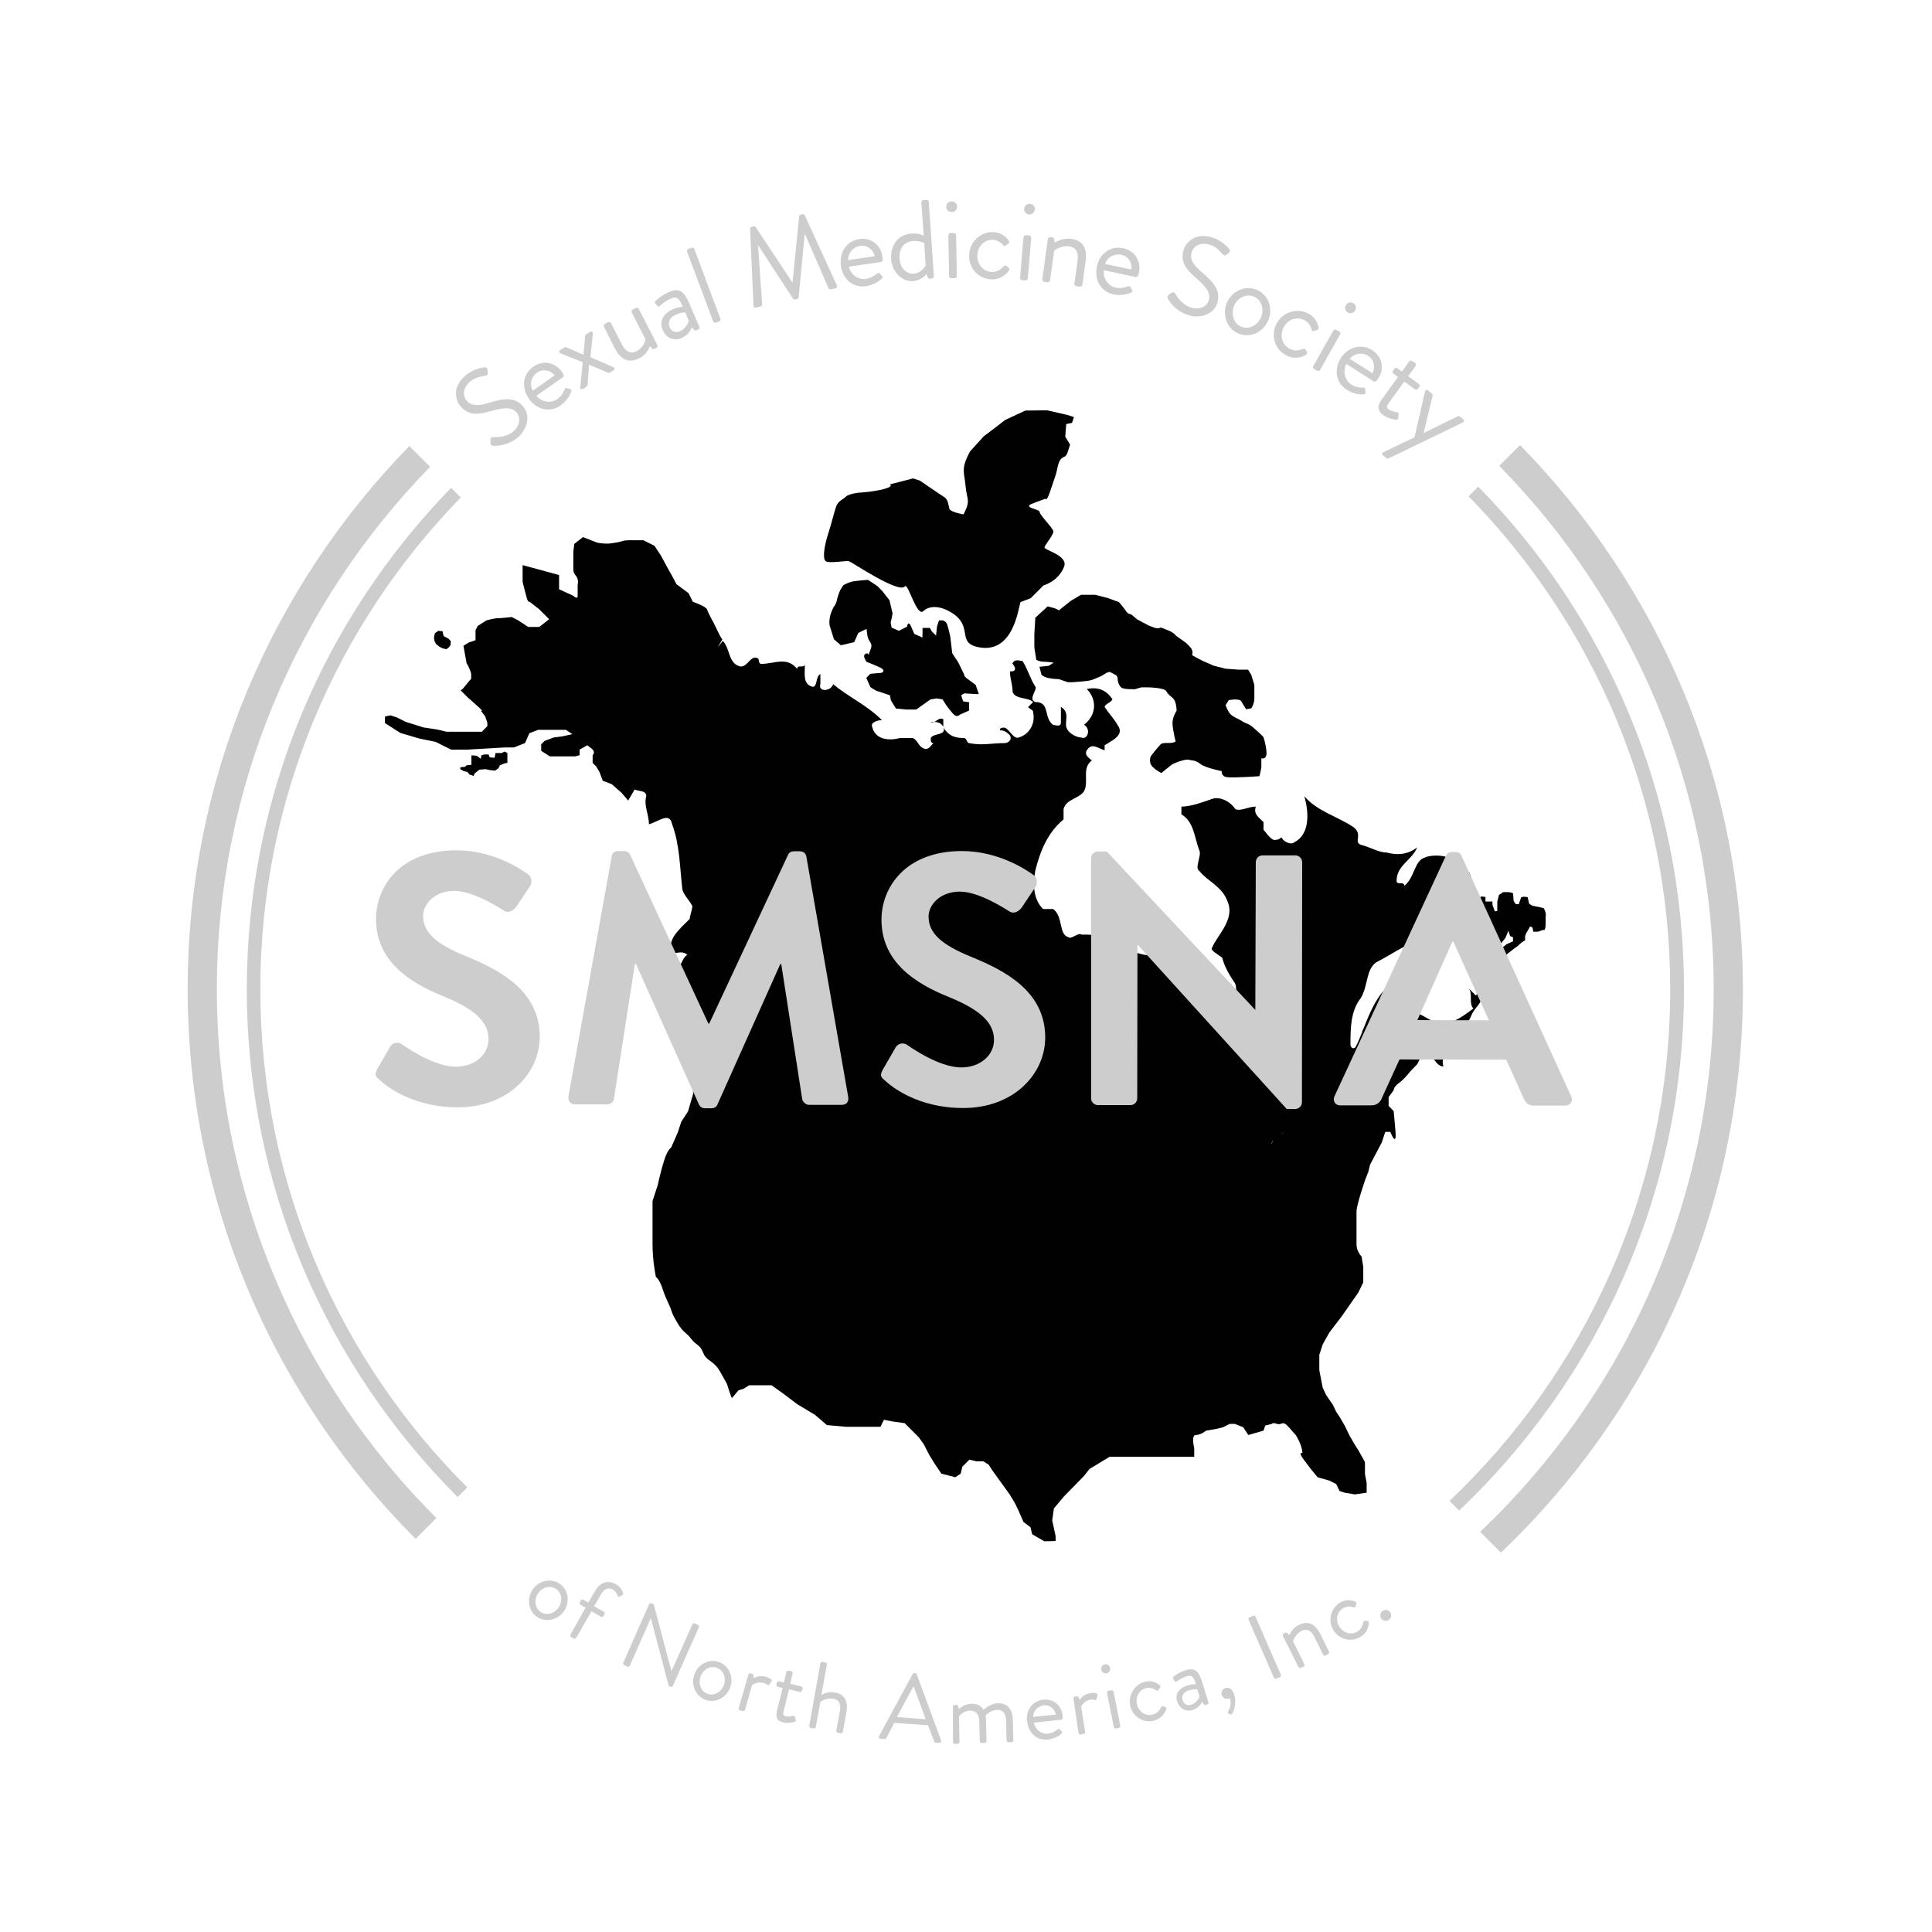 <?xml version="1.0" encoding="UTF-8"?> <svg xmlns="http://www.w3.org/2000/svg" xmlns:xlink="http://www.w3.org/1999/xlink" version="1.1" id="Layer_1" x="0px" y="0px" viewBox="0 0 800 800" overflow="visible" xml:space="preserve"> <g> <g> <g> <path fill="#010101" d="M639.8,377.3l-0.5-1.2l-1.9-0.5l-2.6-0.5c0,0-1.5-0.5-1.7-1.2c-0.2-0.7-0.5-2.4-0.5-2.4l-1.5-0.2 l-1.2,0.2l-1,2.9h-1.2c0,0-1-1-1-1.9c0-1-0.2-2.6-0.2-2.6s-1-0.5-1.9-0.5c-1,0-2.2,0-2.2,0l-1.7,1.2l-0.7,2.7v3.9l-1,0.2l-1-2.7 v-1.4h-2.9v-1.9l-1.7-0.2l-1.5,1l-1,1.7l-0.7-1.7v-2.7c0,0,0.3-0.5,0-1.4c-0.2-1-0.2-1.7-0.2-1.7l-0.5-1.9l-0.5-1.7l-0.7-1.7 l-1,0.5l-1.2,2.7l-0.5,1.7l-1.2,3.4l0.5,2.7v2.9l1.2,3.1v2.9l1.2,1.5l0.5,1.9l0.2,2.9v1.2l-0.6,0.8l-0.4,0.6l-1.2,0.7v0.7 l4.1-1.7v1.9v2.6v1.7l1.7,0.7l1.4-2.2l2.4-1.9l2.2-0.5l1.9-0.2l2.2-1.2l1.7-2.2l1.2-2.9l0.7,2.2l1.2,0.5v1.7l-2.7,1.2l-1.7,1.4 l-1.4,2.2c0,0,0,1.9,0,2.7c0,0.7,0,1.7,0,1.7l0.5,1l1.4-1.9v-1.7l1.9-1.7l2.2-1.7l1.4-1l2.2-1.9l1.2-0.7v-1.7c0,0,0.3-1,0.7-1.7 c0.5-0.7,1.4-2.4,1.4-2.4l1,0.5l0.3,1.7h1h1l1.9-0.7h0.7c0.5-0.7,0.5-1.9,0.5-1.9s0-1,0-1.7c0-0.7,0-1.2,0-1.9 C640.3,378.5,639.8,377.3,639.8,377.3z"></path> </g> <g> <path fill="#010101" d="M386.9,298.9c-0.5,0-1.1,0-1.6,0C385.9,299.2,386.4,299.1,386.9,298.9z"></path> </g> <g> <path fill="#010101" d="M611.2,412.3c-1.1-1.1-2.1-2.1-3.2-3.2c2.1,2.1,0,6.4,2.1,8.5c-4.3,3.2-8.5,6.4-13.8,6.4 c-4.2-1.1-7.4-4.2-11.7-5.3c0-1.1,0-3.2,0-4.3c-3.2,2.1-5.3,2.1-8.5,0c3.2-3.2,7.4-4.2,7.4-9.5c-10.9,0.8-15.2,11.7-19.1,21.5 l-0.3,0.4v0.4c-0.9,2.3-1.8,4.5-2.8,6.4c-1.1,1.1-2.1,0-2.1-1.1c0-6.4,0-13.8,4.2-19.1c3.2-5.3,2.1-11.7,6.4-14.9 c6.4-3.2,11.7-7.4,19.1-9.5c5.3-3.2,7.4-9.5,8.5-15.9c0-2.1,3.2-4.2,5.3-5.3c3.2-4.2,0-9.5-3.2-12.7c-2.1-1.1-7.4-1.1-9.5,0 c-4.3,1.1-4.3,8.5-8.5,11.7c0-2.1-3.2,0-3.2-2.1c0-6.4,6.4-8.5,8.5-13.8c-4.2,3.2-8.5,3.2-12.7,2.1c-3.2,0-6.4-2.1-10.6-3.2 c-3.2-1.1,1.1-4.3-3.2-7.4c-6.4-4.3-14.8-6.4-20.2-12.7c2.1,7.4,2.1,15.9-4.2,19.1c-1.1,1.1-4.3,0-5.3-2.1 c-1.1,1.1-2.1,1.1-3.2,1.1c-2.1-1.1-3.2-3.2-4.2-4.2c0-1.1,0-2.1,0-3.2c-2.1-2.1-4.2-3.2-3.2-6.4c-3.2,0-6.4,2.1-8.5,1 c-2.1-3.2-6.4-5.3-9.6-4.2c-3.2,1.1-8.5,3.2-12.7,3.2c0,1,0,2.1,0,3.2c5.3,3.2,5.3,9.5,7.4,14.9c1.1,2.1-2.1,7.4,0,8.5 c3.2,4.2,9.5,6.4,11.7,12.7c3.2,7.4-4.2,13.8-6.4,19.1c-1.1,1.1,3.2,3.2,4.2,4.2c1.1,4.2,3.2,7.4,5.3,10.6c1,2.1,0,5.3,1,8.5 c0,1.1-1,1.1-2.1,2.1c-1.1,0-2.1,0-2.1-1.1c0,1.1,0,1.1,0,2.1c-1.1,2.1-4.2,1.1-5.3,1.1c-4.2-4.2-9.5-5.3-12.7-10.6 c-1.1-2.1,1.1-4.2,0-6.4c-2.1-2.1-2.1-6.4-4.2-7.4c-3.2-2.1-7.4,0-10.6,0c-3.2,0-6.4-2.1-10.6-2.1c-2.1-1.1-4.2-4.2-6.4-5.3 c-3.2-1.1-7.4-1.1-10.6-1.1c-1.1-1.1-4.3,2.1-5.3,1.1c-4.3-1.1-2.1-8.5-6.4-11.7c-1.1,0-3.2,0-4.2,0c-4.2-4.2-4.2-10.6-3.2-15.9 c2.1-8.5,5.3-15.9,11.7-21.2c0-1.1,0-3.2,0-4.3c1.1-4.2,6.4-4.2,8.5-7.4c2.1-4.2-1.1-9.5,3.2-12.7c-1.1-1.1-3.2-2.1-2.1-4.2 c2.1-3.2,4.2-1.1,7.4,0c0-1.1,0-2.1,0-2.1c3.2-2.1,8.5-4.2,5.3-8.5c-1.1-2.1-3.2-4.2-5.3-7.4c0-1.1,3.2-2.1,3.2-3.2 c-2.1-3.2-5.3-5.3-10.6-4.2c4.2,4.2,4.2,10.6-1.1,14.8c3.2,2.1,1.1,6.4-1.1,5.3c-2.1,0-6.4-2.1-6.4-5.3s1.1-5.3-2.1-7.4 c0,2.1,0,4.2,0,6.4c0,2.1-2.1,1.1-3.2,1.1c-4.2-3.2-1.1-9.5-7.4-9.5c-3.2-1.1,1.1-5.3,0-6.4c-2.1-3.2-3.2-7.4-5.3-10.6 c-1.1,0-3.2-1.1-4.2,1.1c0,0,1.1,1.1,1.1,2.1c0,1.1-1.1,1.1-2.1,1.1c0,3.2,1.1,5.3,1.1,8.5c1.1,3.2,6.4,2.1,8.5,4.2 c-1.1,1.1-1.1,1.1-2.1,2.1c1.1,1.1,2.1,1.1,2.1,2.1c1.1,5.3-2.1,9.6-6.4,10.6c-2.1,0-3.2-3.2-5.3-4.2c-1.1,0-2.1,0-2.1,1.1 c2.1,0,3.2,1.1,4.2,2.1c1.1,2.1-1.1,3.2-2.1,3.2c-5.3,0-9.5,1.1-14.8,0c-1,0-1-2.1-2.1-2.1c-4.2,0-6.4-1.1-8.5-4.2 c1.1,3.2-4.2,2.1-5.3,4.2c0,1.1,0,2.1,1.1,2.1c-1.1,1.1-2.1,3.2-4.3,2.1c-2.1-1.1-2.1-3.2-4.2-4.2c-2.1,0-3.2,0-5.3,0 c-4.2,1.1-10.6,1.1-11.7-5.3c0-1.1,2.1-2.1,4.2-2.1c-6.4-6.4-13.8-9.5-20.2-14.9c-1.1,3.2-6.4,3.2-5.3,0c0-1.1,0-3.2,0-4.2 c-2.1,1.1-1.1,5.3-3.2,5.3c-4.2-1.1-3.2-5.3-3.2-9.5c0,2.1-3.2,0-3.2,2.1c-4.2-5.3-9.5-2.1-14.9-2.1c-1.1,0-1.1-2.1-1.1-2.1 c-3.2-2.1-4.2,3.2-7.4,3.2c-5.3-1.1-4.2-7.4-7.4-10.6c-0.7,0.9-1.4,1.7-2.1,2.6l1.9-3.2l-0.9-1.4l-2.7-5.5c0,0-2.3-4.1-2.7-5.5 c-0.5-1.4-5.9-3.2-5.9-3.2l-1.8-3.6l-5-3.7l-1.4-2.7l-2.3-4.1l-2.7-5l-2.7-4.1l-4.6-2.3c0,0-3.6,0-5.9,0c-2.3,0-3.2,0.5-3.2,0.5 s-3.7,0.9-5.9,0.9c-2.3,0-4.1-0.4-4.1-0.4l-5.9-2.3l-1.8,1.4l-1.8,1.4l-0.4,3.2c0,0,0,5.9,0,7.3c0,1.4,0.4,1.8,1.4,3.2 c0.9,1.4,0.4,3.2,0.4,3.2s0,2.7,0,4.6c0,1.8-1.8,0-1.8,0l-5.9-2.7v-5.9l-15.1-4.1c0,0,0,2.3,0,3.7c0,1.4,0,3.2,0,3.2 s0.4,1.8,1.4,5.5c0.9,3.7,1.4,2.7,1.4,2.7l4.1,3.2l4.1,4.1l-4.1,3.2h-4.6l-4.1-2.7l-2.7-1.4c0,0-4.6,0.5-5.9,0.5 c-1.4,0-4.6,0.9-4.6,0.9l-3.6,2.3l-0.9,1.8v4.1l-2.7,0.9l-2.3,1.4c0,0,0,0,0.9,5c0.9,5,0.5,2.3,0.5,2.3s1.8,3.2,1.8,4.6 c0,1.4,0,1.8,0,1.8s-0.9,0.9-2.7,3.2c-1,1.3-1.5,1.5-1.7,1.5l3,3c0,0,0,0,3.6,3.2c3.7,3.2,1.8,2.3,1.8,2.3l1.8,2.3l0.9,2.7v1.4 l-2.3,2.3h-8.7h-2.3h-3.6l-3.7-0.9c0,0-3.2-0.5-5.9-0.9l-7.3-2.3l-3.6-1.8l-2.7-0.9l-2.3,0.5v2.7l6.4,4.1l7.8,2.3l6.8,1.4 l6.4,3.2h6.8l15.5-0.9h3.7l4.6-1.8l1.8-4.1l3.7-1.4h4.1h1.8h4.1h1.4l2.7,1.8l-4.1,0.9l-3.7,0.5l-3.7,1.4l-1.4,1.4v2.7l3.6,2.3h5 h5.5l1.8-0.5v-2.3l3.2-1.8c0,0,0,0,1.8,1.4c1.8,1.4,0.4,2.7,0.4,2.7v3.2l1.4,1.4l1.4,2.3l1.4,3.7l3.7,1.4l4.1,3.6l2.7,3.2 l2.7-4.6c1.4,0.8,4.8,0.3,4.8,2.7c-1.1,4.2,1.1,7.4,1.1,11.7c4.2-1.1,8.5-5.3,9.6,0c3.2,8.5,3.2,18,4.2,26.5 c0,2.1,3.2,5.3,4.2,7.4c0,1.1-1.1,4.2-1.1,5.3c-4.2,4.2-9.5,8.5-7.4,13.8c1.1,1.1,4.2-1.1,6.4,1.1c-2.1,1.1-2.1,4.2-4.2,5.3 c1.1,1.1,2.1,3.2,3.2,4.3c0,2.1-2.1,5.3,0,8.5c1.8,3,4.2,4.9,6.4,7.4l-9.6-8.8l-4.4,2l1.9,7.7l4.2,7.8l1.1,3.3l4.5,4.4v5 l-0.7,6.4v4.3l-2.1,7.2l-2.8,4.3l-1.4,4.3l-2.8,6.4c0,0-1.4,0.7-2.8,5c-1.4,4.3-2.8,10.7-2.8,10.7l-2.1,6.4v10.7c0,0,0,0,0,7.2 c0,7.1,1.4,13.6,1.4,13.6s1.4,0.7,2.8,5c1.4,4.3,2.8,6.4,3.5,8.6c0.7,2.1,0.7,2.1,2.8,5.7c2.1,3.6,3.5,3.6,5.6,6.4 c2.1,2.8,3.5,2.1,4.9,5.7c1.4,3.6,4.2,2.9,7,7.8c2.8,5,2.8,5,2.8,5s1.8,5.9,2.1,5.9l2.7-3.2l2.2-0.7l2.2-1.4h5h4.3l5,3.6l5.7,4.3 l7.2,4.3l5,4.3l7.9,0.7h9.3h5l1.4-2.9l3.6,0.7l5,0.7l3.6,3.6l2.2,2.2l2.1,2.9l2.2,4.3l2.2,3.6l2.9,4.3l5.8,1.5l2.2-1.5l0.7-2.9 l2.9-2.9l2.9,0.7h2.9l2.2,1.4l1.4,2.2l3.6,5l3.6,5l2.2,3.6l1.4,2.9l2.2,5l2.9,2.2l0.7,2.9l5,2.9c0,0,2.9,0,4.7-0.1v-2.1l-1.4-6.4 l0.7-5l4.2-5l5.6-5.7l2.8-2.9l2.1-2.7l8.4-5.1h3.5c5.6,0,7,0,7,0h9.1h7.7h3.5h4.2v-3.6c0,0-1.4-5.4,0.7-5.4 c2.1,0,4.2-1.8,4.2-1.8l4.2-0.7l2.8-0.7l2.8-1.4h2.1l3.5,1.4l2.1,3.2l6.3-1.8l0.7-2.1l2.8-0.7c0,0,0-0.7,2.1,0 c2.1,0.7,2.1-1.8,4.9,1.4c2.8,3.2,2.8,3.2,2.8,3.2s0-0.3,1.4,2.5c1.4,2.9,1.4,5,1.4,5s-2.1-0.8,0.7,2.9c2.8,3.7,2.8,3.7,2.8,3.7 l2.8,3.4l4.9,1.4l2.8,1.4l1.4,2.9l2.1,0.7l4.2,0.7l4.9-0.7V614l-0.7-3.6v-5l-2.8-5l-1.4-2.2l-2.1-3.6l-2.1-4.3l-2.1-3.6l-1.4-2.1 l-1.4-2.9l-2.8-4.1l-1.4-3l-0.7-3.6l-0.7-3.6v-2.1v-4.3l1.4-4.3l2.8-5l4.9-6.4l3.5-5l3.5-5l2.1-4.3v-6.4l-0.7-4.3 c0,0-2.1-2.1-2.1-5c0-2.9,0-7.1,0-7.1v-4.3c0,0,0,0,0-2.2c0-2.1,2.1-8.6,2.1-8.6l1.4-4.3l1.4-3.6l0.7-2.9l4.9-9.3l1.4-4.3h2.1 c0,0,2.8,7.1,2.1-0.7c-0.7-7.9-0.7-7.9-0.7-7.9l-2.1-2.2v-3.6l2.1-2.9c0,0,0-1.4,2.1-2.9c2.1-1.4,4.9-5,4.9-5l2.8-2.9l2.1-4.3 l-1.5-1.1c2.3-6.3,7.4-14.5,12.4-8.5c2.1,2.1-6.4,6.4-6.4,11.7c1,1.1,2.1,3.2,4.2,3.2c-1.1-3.2,1.1-6.4,2.1-8.5 c2.1-4.2,7.4-7.4,9.5-12.7c1.1-3.2,5.3-5.3,4.2-9.5C613.3,411.3,611.2,411.3,611.2,412.3z M527.2,472.2c-0.7,1.4-0.8,1.6-0.8,1.7 c0,0,0,0,0,0C526.5,473.2,526.8,472.7,527.2,472.2z M299.5,431.2L299.5,431.2l-0.2-0.1C299.4,431.2,299.4,431.2,299.5,431.2z M530.5,469.6C530.5,469.6,530.5,469.6,530.5,469.6c0.3-0.3,0.8-0.5,1.2-0.7L530.5,469.6z"></path> </g> <g> <path fill="#010101" d="M386.9,298.9c1.5,0.1,2.9,0.5,3.7,2.1c0-1.1,0-2.1,0-3.2C389.1,297,388.1,298.4,386.9,298.9z"></path> </g> <g> <path fill="#010101" d="M190.3,285l-0.2-0.2C190.1,284.8,190.2,285,190.3,285z"></path> </g> <g> <path fill="#010101" d="M180.5,266.6l1.2,1c0,0,0.4,0.2,1,0.6c0.6,0.4,2.2,0.6,2.2,0.6l1-0.8l0.6-0.8l0.2-1.6l-0.8-1l-1.4-0.8 l-0.8-0.4c0,0,0-0.2-0.2-0.8c-0.2-0.6-0.2-1.2-0.2-1.2l-1.8-0.2l-1.4,1l-0.4,1.6l0.2,1.6L180.5,266.6z"></path> </g> <g> <polygon fill="#010101" points="207.8,311.8 205.2,311.8 204.8,313.8 202.8,313.6 202.3,312.4 200.5,312.4 199.3,312.8 199.1,314.2 197.5,313 196.1,312.8 195.2,312.8 195.2,314.8 195.2,316.7 193.2,316.9 192.6,317.5 190.6,317.7 190.6,318.5 192,319.3 193.6,319.7 194.4,320.7 196.1,321.3 196.5,320.3 198.5,318.7 201.1,318.5 203,318.9 205,319.1 206.4,318.1 207,316.9 208.9,316.1 210.1,315.9 210.1,313.6 210.1,311.8 208.9,311.2 "></polygon> </g> <g> <path fill="#010101" d="M404,287.4h1.3l-1.3-3.8c0,0-1.7-1.3-3.4-2.5c-1.7-1.3-1.3-1.7-1.3-1.7l-2.5-5.1l-2.5-3.8l-0.8-6.8 c0,0-0.8-3.8-1.3-5.1c-0.4-1.3-1.7-1.7-1.7-1.7h-1.7l-0.8,2.5l-0.4,3.8l-1.7-1.7L385,260h-3c0,0,0,0,0,2.5c0,2.5-0.4,1.3-0.4,1.3 l-3-1.3c0,0,0,0-1.3-3c-1.3-3-1.7,0-1.7,0l-3.4,1.7l-3-1.3l-0.4-2.1l0.4-1.7l0.4-2.1l-1.3-5.5l-3-3.8l-2.1-2.1l-3.8-2.5 c0,0-5.9,0.4-7.2,0.9c-1.3,0.4-3,1.3-3,1.3l-1.3,2.1c0,0-0.8,1.7-1.3,3.8c-0.4,2.1-1.3,3-1.3,3s-1.3,2.1-1.7,4.6 c-0.4,2.5,0,3.4,0,3.4l1.7,5.5l2.9,2.5l5.5-1.3l1.7-3.8l3.4-1.7l0.4,3l0.4,1.3c0,0,0,0,0.8,1.3c0.8,1.3,0.4,2.1-0.4,4.2 c-0.8,2.1,0,0-1.3,0.4c-1.3,0.4-0.8,1.7-0.8,1.7l0.8,1.7c0,0,3.4,1.3,5.9,2.5c2.5,1.3,0.4,2.1,0.4,2.1l-4.6,0.4l-1.7,1.7l1.7,3.8 c0,0,1.7,1.3,3,1.7c1.3,0.4,5.1,1.7,5.1,1.7l0.4,2.1l2.1,3.4l4.2,0.4h4.2l5.9-4.2l2.5-0.4l2.5,0.4l1.3,2.1c0,0,2.1,3,3.4,4.2 c1.3,1.3,2.5,0,2.5,0l3.8-1.7v-3.4l-2.5-0.4l-0.8-2.5l1.3-0.8L404,287.4z"></path> </g> <g> <path fill="#010101" d="M438.5,252.7l-1.7-0.8l-3-0.8l-5.1,4.7l-0.4,6.8v5.5l0.8,5.1c0,0,1.3,0.8,3,0.8c1.7,0,4.2,0.4,4.2,0.4 l-2.1,1.3l-3.8,0.4l0.8,3c0,0-0.4,0.4,1.7,1.3c2.1,0.8,5.5,0.8,5.5,0.8l3.8,1.3h1.7c0,0,6.8-0.4,8-0.9c1.3-0.4,4.2-1.7,4.2-1.7 l2.1-1.3l1.3-0.4l2.5,1.3c0,0,0.8,0.4,0.8,1.7c0,1.3,0.8,3.4,2.1,3.8c1.3,0.4,3.4,0.4,4.6,0.4c1.3,0,2.1-0.8,3.8-0.8 c1.7,0,8.9,0,9.7,1.7c0.8,1.7,2.5,2.1,3.4,3.8c0.8,1.7,0.8,4.2,0.8,4.2s-1.7,2.5-1.7,5.1c0,2.5,1.3,7.6,1.3,7.6 c-1.7,1.3-5.1,0-6.3,1.3c-1.3,1.3-3.8,4.6-3.8,4.6s-0.8,0.8-0.4,3c0.4,2.1,4.6,4.2,4.6,4.2s3-2.5,4.2-3.4 c1.3-0.9,5.9-2.5,7.2-2.1c1.3,0.4,2.5,0,4.7,1.7c2.1,1.7,8.9,3,8.9,3s-0.4,2.1,2.1,2.5c2.5,0.4,13.5-0.4,13.5-0.4 c0.4-1.3,0.8-3.8,0.8-3.8V314c0,0,2.5,0.8,2.1-3c-0.4-3.8-1.3-5.9-1.3-5.9s-4.2-4.2-5.9-5.1c-1.7-0.8-2.1-0.8-3.4-1.7 c-1.3-0.8-3-1.3-4.2-2.5c-1.3-1.3-2.1-3.8-2.1-3.8l1.3-2.1c0,0,4.2-0.8,5.1,0.4c0.8,1.3,2.1,3.4,2.1,3.4l2.1-0.4 c0,0,1.3-1.7,1.3-4.2c0-2.5,0-5.5,0-5.5l-1.3-4.2l-1.3-2.1h-1.7h-2.1l-5.5-0.4l-5.1-1.3c0,0-1.7-0.8-2.9-1.3 c-1.3-0.4-5.9-3-5.9-3s0.8-1.7-0.8-3.4c-1.7-1.7-1.7-1.7-1.7-1.7l-4.2-3c0,0-0.4-0.8-2.1-1.7c-1.7-0.8-4.2-1.7-4.2-1.7 s-0.8,0.8-2.9,0c-2.1-0.8-2.1-0.8-2.1-0.8l-4.7-2.5l-2.5-2.1c0,0-1.3,0-2.1-1.3c-0.8-1.3-3-3.8-3-3.8l-4.7-1.7l-5.1-1.3h-5.9 l-4.2,2.5L438.5,252.7z"></path> </g> <g> <path fill="#010101" d="M351.6,232.4c1.2,0.4,20.7,13.6,23.1,10.4c1.3-1.7,4.9,13,7.7,10.2c1.7-1.7,6-2.9,11.8,0.8 c9,5.7,1.7,12.4,11,14.2c14.7,2.9,16.5-16.8,17.4-18.7l4.2-1.6l5.3-5.3c0,0,6.1-1.6,8.5-7.7c1.9-4.8-8.5-6.9-8.1-8.1 c0.4-1.2,3.7-5.2,3.7-6.5c0-1.3-5.7-6.8-5.7-8.1c0-1.3-7.7-1.8-2.7-3.6c5.1-1.9,5.1-1.9,5.1-1.9s0.4,1.5,1.9-2.9 c1.5-4.4,1.6-4.8,2.3-6.8c0.7-2,0.9-5.5,2.3-6.8c1.3-1.3,1.9-0.3,2.8-3.1c0.9-2.8,0.9-2.8,0.9-2.8l-2-3.3l0.4-5.2l2.4-0.5 l0.8-2.4l-2.8-0.9l-8.3-1.9l-9,0.1l-8.4,3.9l-3.6,2.8l-5.3,4l-5.6,6.2c0,0-2.1,3.7-2.5,6.3c-0.4,2.5,0.3,4.5,0.7,8.7 c0.4,4.1,1.5,4.9,0.4,8.2C399,213,399,213,399,213s-5.5-0.9-5.9-2.4c-0.4-1.5-0.5-3.7-2-4.7c-1.5-0.9-10.2-6.9-10.2-6.9l-2.8-0.9 l-9.7,2.5c0,0,2,0.7-2.4,1.9c-4.4,1.2-10.3,1.5-10.3,1.5s-4.2,0.4-5.5,1.7c-1.3,1.3-3.2,1.6-4.1,4.4c-0.9,2.8-2,7.4-3.2,11 c-1.2,3.6-2.5,9.8-1.1,11.2C343.1,233.5,350.4,232,351.6,232.4z"></path> </g> </g> <g> <g> <path fill="#CDCDCD" d="M156.2,442.7l5.3-9.2c1.2-2.1,3.7-2.1,5-1c0.7,0.4,12.7,9.2,22.3,9.2c7.7,0,13.5-5,13.5-11.4 c0-7.5-6.3-12.7-18.8-17.8c-13.9-5.6-27.8-14.5-27.8-32c0-13.2,9.8-28.4,33.3-28.4c15.1,0,26.6,7.7,29.6,9.9 c1.5,0.9,1.9,3.4,0.9,4.9l-5.6,8.4c-1.2,1.8-3.4,3-5.2,1.8c-1.2-0.7-12.4-8.2-20.5-8.2c-8.4,0-13,5.6-13,10.3 c0,7,5.5,11.7,17.4,16.6c14.3,5.8,30.9,14.4,30.9,33.5c0,15.2-13.2,29.3-34.1,29.2c-18.6,0-29.6-8.8-32.5-11.6 C155.6,445.8,154.9,445.1,156.2,442.7z"></path> <path fill="#CDCDCD" d="M253.3,354.6c0.1-1.2,1-2.2,2.7-2.2l2.4,0c1.2,0,2.1,0.6,2.5,1.5l32.4,69.9c0.3,0,0.3,0,0.4,0l32.6-69.8 c0.4-0.9,1.2-1.5,2.5-1.5l2.4,0c1.6,0,2.5,1,2.7,2.2l17.3,99.4c0.4,2.1-0.7,3.4-2.7,3.4l-13.5,0c-1.3,0-2.5-1.2-2.8-2.2 l-8.7-56.1c-0.1,0-0.4,0-0.4,0l-26,58.1c-0.3,0.9-1.2,1.6-2.5,1.6l-2.7,0c-1.3,0-2.1-0.7-2.5-1.6l-26.1-58.2c0,0-0.3,0-0.4,0 l-8.7,56c-0.1,1-1.3,2.2-2.7,2.2l-13.3,0c-1.9,0-3.1-1.3-2.8-3.4L253.3,354.6z"></path> <path fill="#CDCDCD" d="M365.5,443l5.3-9.2c1.2-2.1,3.7-2.1,5-1c0.7,0.4,12.7,9.2,22.3,9.2c7.7,0,13.5-5,13.5-11.4 c0-7.5-6.3-12.7-18.8-17.8c-13.9-5.6-27.8-14.5-27.8-32c0-13.2,9.8-28.4,33.3-28.4c15.1,0,26.6,7.7,29.6,9.9 c1.5,0.9,1.9,3.4,0.9,4.9l-5.6,8.4c-1.2,1.8-3.4,3-5.2,1.8c-1.2-0.7-12.4-8.2-20.5-8.2c-8.4,0-13,5.6-13,10.3 c0,7,5.5,11.7,17.4,16.6c14.3,5.8,30.9,14.4,30.9,33.5c0,15.2-13.2,29.3-34.1,29.2c-18.6,0-29.6-8.8-32.5-11.6 C364.9,446.1,364.2,445.4,365.5,443z"></path> <path fill="#CDCDCD" d="M451.8,355.3c0-1.5,1.3-2.7,2.8-2.7l3.7,0l61.4,65.5h0.1L520,357c0-1.5,1.2-2.8,2.8-2.8l13.6,0 c1.5,0,2.8,1.3,2.8,2.8l-0.1,99.5c0,1.5-1.3,2.7-2.8,2.7l-3.5,0l-61.7-68h-0.1l-0.1,63.6c0,1.5-1.2,2.8-2.8,2.8l-13.5,0 c-1.5,0-2.8-1.3-2.8-2.8L451.8,355.3z"></path> <path fill="#CDCDCD" d="M552.6,453.9l46.1-99.5c0.4-0.9,1.2-1.6,2.5-1.6l1.5,0c1.5,0,2.1,0.7,2.5,1.6l45.4,99.6 c0.9,1.9-0.3,3.8-2.5,3.8l-12.9,0c-2.2,0-3.3-0.9-4.3-3l-7.2-16l-44.2-0.1l-7.3,16c-0.6,1.5-1.9,3-4.3,3l-12.9,0 C552.9,457.8,551.7,455.8,552.6,453.9z M616.5,422.5l-14.7-32.6l-0.4,0l-14.5,32.5L616.5,422.5z"></path> </g> </g> <g> <g> <g> <path fill="#CDCDCD" d="M203.1,183.5c0-0.4,0-0.8,0-1.1c0-0.8,0.1-1.4,1-1.4c0.4,0,5.1,0.4,8.3-2.2c2.9-2.4,3.3-5.8,1.6-7.9 c-2-2.5-5.4-2.2-11-0.6c-5.4,1.5-9.1,1.8-12.5-2.3c-2-2.5-3.3-8,2.5-12.7c3.5-2.9,7.7-3.2,7.7-3.2c0.3-0.1,1.1,0,1.2,1.1 c0,0.3,0.1,0.7,0.1,1c0.1,0.8-0.2,1.2-1,1.4c-0.4,0.1-3.9,0.4-6.1,2.2c-3.8,3.1-3,6.5-1.8,8c2,2.4,5,2.3,9,1.1 c6.5-2,11.1-2.7,14.6,1.5c3.1,3.8,1.7,9.4-2.5,12.9c-4.3,3.5-9.2,3.3-10,3.3C203.8,184.5,203.2,184.5,203.1,183.5z"></path> <path fill="#CDCDCD" d="M220.9,151.8c4-2.8,9-1.8,11.8,2.2c0.2,0.3,0.5,0.8,0.6,1.1c0.2,0.4,0.1,0.9-0.2,1.1l-11,7.7 c1.9,2.5,5.9,3.3,8.6,1.4c1.6-1.1,2.5-2.6,3-3.8c0.3-0.7,0.4-1,1-0.8c0.4,0.1,0.8,0.3,1.3,0.4c0.5,0.2,0.8,0.3,0.5,1.1 c-0.4,1.4-1.8,3.8-4.4,5.7c-4.6,3.2-10,1.6-13.1-2.8C216,160.8,216.2,155.1,220.9,151.8z M229.7,155.4c-1.7-2.1-4.9-2.8-7.2-1.2 c-2.6,1.8-3.3,5-1.9,7.6L229.7,155.4z"></path> <path fill="#CDCDCD" d="M241.3,150l-9.2-3.7c-0.7-0.3-0.8-0.9-0.1-1.4l1.7-1c0.3-0.2,0.6-0.2,0.8-0.1l7.1,3.1l0,0l0.7-7.8 c0-0.2,0.2-0.5,0.4-0.7l1.7-1c0.7-0.4,1.2,0,1.1,0.7l-1,9.8l9.4,4.1c0.7,0.3,0.7,1,0.1,1.4l-1.5,0.9c-0.2,0.1-0.6,0.1-0.8,0 l-7.8-3.3l0,0l-0.6,8.4c0,0.2-0.2,0.5-0.4,0.7l-1.5,0.9c-0.7,0.4-1.2,0-1.1-0.7L241.3,150z"></path> <path fill="#CDCDCD" d="M250.1,135.3c-0.2-0.4,0-1,0.4-1.2l1.3-0.7c0.4-0.2,1,0,1.2,0.4l4.5,8.8c1.6,3.2,3.8,4,6.1,2.8 c3.2-1.6,3.7-4.9,3.7-4.9c-0.5-0.9-1-1.9-5.7-11.1c-0.2-0.4,0-1,0.4-1.2l1.3-0.7c0.4-0.2,1,0,1.2,0.4l7.7,15 c0.2,0.4,0,1-0.4,1.2l-0.8,0.4c-0.5,0.2-0.8,0-1.1-0.3l-0.8-0.9c0,0-0.8,3.2-4.3,5c-4.8,2.5-8,0.2-10.3-4.2L250.1,135.3z"></path> <path fill="#CDCDCD" d="M278.8,128c1.8-0.8,3.9-1,3.9-1c-1.3-3.2-2.3-4.5-4.8-3.4c-2.4,1-4.1,2.5-4.7,3.1 c-0.4,0.4-0.7,0.3-1-0.1l-0.8-0.9c-0.4-0.4-0.2-0.8,0.1-1.1c0.2-0.2,2.3-2.3,5.5-3.7c4.4-1.9,6.4-0.1,8.5,4.9l4.1,9.5 c0.2,0.4,0,1-0.5,1.2l-0.8,0.3c-0.5,0.2-0.7,0-1-0.3l-0.8-1c-0.5,1.3-1.7,3.4-4.4,4.5c-3,1.3-6.2,0.1-7.7-3.4 C273,133.3,274.4,129.8,278.8,128z M281.5,137.2c2.1-0.9,3.4-3,3.7-4.4l-1.4-3.4c-0.6-0.1-2,0-3.9,0.9c-2.4,1-3.6,3-2.6,5.2 C277.9,137.1,279.6,138,281.5,137.2z"></path> <path fill="#CDCDCD" d="M284.5,104.2c-0.2-0.4,0.1-1,0.5-1.1l1.4-0.5c0.4-0.2,1,0.1,1.1,0.5l10.8,28.9c0.2,0.4-0.1,1-0.5,1.1 l-1.4,0.5c-0.4,0.2-1-0.1-1.1-0.5L284.5,104.2z"></path> <path fill="#CDCDCD" d="M310.6,94.7c0-0.4,0.3-0.7,0.7-0.8l0.7-0.2c0.3-0.1,0.7,0.1,0.9,0.3l15.1,22.8c0.1,0,0.1,0,0.2-0.1 l2.7-27.1c0-0.3,0.3-0.6,0.6-0.7l0.7-0.2c0.4-0.1,0.8,0.1,1,0.4l13.3,29c0.3,0.6,0.1,1.1-0.6,1.3l-1.8,0.4 c-0.4,0.1-0.8-0.1-1-0.4l-9.7-22.3c0,0-0.1,0-0.2,0l-2.5,26c0,0.3-0.4,0.6-0.6,0.7l-0.8,0.2c-0.3,0.1-0.7-0.1-0.9-0.3 l-14.3-21.9c0,0-0.1,0-0.2,0l1.7,24.3c0,0.3-0.3,0.7-0.7,0.8l-1.8,0.4c-0.7,0.2-1.1-0.2-1.1-0.9L310.6,94.7z"></path> <path fill="#CDCDCD" d="M355.9,99c4.8-0.7,8.9,2.4,9.5,7.3c0,0.3,0.1,0.9,0.1,1.3c0,0.5-0.3,0.8-0.7,0.9l-13.3,1.9 c0.6,3.1,3.8,5.6,7,5.1c1.9-0.3,3.4-1.2,4.4-2c0.6-0.5,0.8-0.7,1.3-0.3c0.3,0.3,0.6,0.6,0.9,1c0.4,0.4,0.6,0.6,0,1.2 c-1,1-3.3,2.6-6.5,3.1c-5.6,0.8-9.7-3.1-10.4-8.4C347.5,104.7,350.3,99.8,355.9,99z M362.2,106.1c-0.5-2.7-3.1-4.7-5.9-4.3 c-3.1,0.4-5.2,3-5.1,5.9L362.2,106.1z"></path> <path fill="#CDCDCD" d="M377.4,96.7c3.1-0.2,5.1,0.9,5.1,0.9l-1-13.8c0-0.5,0.4-0.9,0.8-0.9l1.4-0.1c0.5,0,0.9,0.4,0.9,0.8 l2.1,30.8c0,0.5-0.4,0.9-0.8,0.9l-1,0.1c-0.4,0-0.7-0.3-0.8-0.7l-0.4-1.2c0,0-2.1,2.6-5.6,2.9c-4.7,0.3-8.8-3.9-9.1-9.2 C368.7,101.6,371.8,97.1,377.4,96.7z M378.4,113.3c3.3-0.2,4.9-3.4,4.9-3.4l-0.6-9.3c0,0-2-1-4.6-0.8c-4,0.3-5.9,3.4-5.6,7.1 C372.6,110.5,375,113.6,378.4,113.3z"></path> <path fill="#CDCDCD" d="M391.8,85.7c0-1.3,0.9-2.3,2.2-2.3c1.3,0,2.3,0.9,2.3,2.2c0,1.2-0.9,2.2-2.2,2.2 C392.8,87.8,391.8,86.9,391.8,85.7z M392.7,97.4c0-0.5,0.4-0.9,0.9-0.9l1.4,0c0.5,0,0.9,0.4,0.9,0.9l0.3,16.9 c0,0.5-0.4,0.9-0.9,0.9l-1.4,0c-0.5,0-0.9-0.4-0.9-0.9L392.7,97.4z"></path> <path fill="#CDCDCD" d="M411.1,96.1c2.8,0.1,5,1.3,6.6,3.5c0.3,0.4,0.2,1-0.2,1.3l-0.9,0.7c-0.7,0.6-0.9,0.2-1.3-0.2 c-0.9-1.1-2.4-2-4.2-2.1c-3.5-0.1-6.3,2.7-6.4,6.4c-0.1,3.7,2.4,6.8,5.9,6.9c2.8,0.1,3.9-1.3,5-2.3c0.6-0.5,0.9-0.4,1.4,0 l0.5,0.4c0.5,0.3,0.6,0.9,0.3,1.3c-1.5,2.2-4.1,3.8-7.3,3.7c-5.2-0.2-9.4-4.5-9.2-10C401.4,100.2,406,96,411.1,96.1z"></path> <path fill="#CDCDCD" d="M423.8,98.2c0-0.5,0.5-0.8,1-0.8l1.4,0.1c0.5,0,0.8,0.5,0.8,1l-1.4,16.8c0,0.5-0.5,0.8-1,0.8l-1.4-0.1 c-0.5,0-0.8-0.5-0.8-1L423.8,98.2z M424.1,86.5c0.1-1.3,1.2-2.2,2.4-2.1c1.3,0.1,2.2,1.2,2,2.4c-0.1,1.2-1.2,2.1-2.4,2 C424.9,88.7,424,87.7,424.1,86.5z"></path> <path fill="#CDCDCD" d="M433.9,99c0.1-0.5,0.5-0.8,1-0.8l0.9,0.1c0.4,0.1,0.6,0.3,0.7,0.7l0.2,1.5c0,0,3-2.1,6.8-1.6 c5.4,0.7,6.7,4.5,6,9.3l-1.3,9.7c-0.1,0.5-0.5,0.8-1,0.8l-1.5-0.2c-0.5-0.1-0.8-0.5-0.8-1l1.3-9.7c0.5-3.5-0.9-5.4-3.4-5.8 c-3.5-0.5-6.3,1.8-6.3,1.8l-1.7,12.3c-0.1,0.5-0.5,0.8-1,0.8l-1.4-0.2c-0.5-0.1-0.8-0.5-0.8-1L433.9,99z"></path> <path fill="#CDCDCD" d="M465.1,102.8c4.8,1,7.5,5.3,6.5,10.1c-0.1,0.3-0.2,0.9-0.4,1.2c-0.1,0.4-0.6,0.7-1,0.6l-13.1-2.8 c-0.5,3.1,1.6,6.5,4.9,7.2c1.9,0.4,3.6,0,4.8-0.4c0.7-0.2,1-0.4,1.3,0.2c0.2,0.4,0.4,0.8,0.6,1.2c0.2,0.5,0.4,0.8-0.4,1.1 c-1.3,0.6-4,1.3-7.2,0.7c-5.5-1.2-8-6.2-6.9-11.5C455.2,105.3,459.5,101.6,465.1,102.8z M468.5,111.6c0.4-2.7-1.3-5.5-4.1-6.1 c-3.1-0.6-5.9,1-6.8,3.8L468.5,111.6z"></path> <path fill="#CDCDCD" d="M484,122c0.3-0.2,0.6-0.4,0.9-0.6c0.6-0.4,1.2-0.6,1.7,0.1c0.2,0.4,2.4,4.5,6.4,5.8 c3.6,1.2,6.7-0.3,7.5-2.9c1-3.1-1.1-5.7-5.5-9.5c-4.2-3.7-6.4-6.7-4.8-11.7c1-3,5-7.1,12-4.8c4.3,1.4,6.8,4.7,6.8,4.7 c0.2,0.2,0.6,0.9-0.2,1.6c-0.3,0.2-0.5,0.5-0.8,0.7c-0.6,0.5-1.1,0.5-1.7-0.1c-0.3-0.3-2.4-3.1-5.1-3.9c-4.7-1.5-7.1,1-7.7,2.9 c-1,3,0.7,5.4,3.9,8.2c5.2,4.4,8.3,7.9,6.6,13.1c-1.5,4.6-7,6.5-12.2,4.8c-5.2-1.7-7.8-5.9-8.2-6.7 C483.5,123.2,483.2,122.7,484,122z"></path> <path fill="#CDCDCD" d="M520.4,120c4.8,2,6.8,7.7,4.8,12.6c-2.1,5-7.6,7.5-12.4,5.5s-6.8-7.7-4.8-12.7 C510.1,120.5,515.6,118,520.4,120z M514,135.3c3.1,1.3,6.8-0.5,8.2-4c1.4-3.4,0.1-7.2-3-8.5c-3.1-1.3-6.7,0.4-8.2,3.8 C509.6,130.1,510.8,134,514,135.3z"></path> <path fill="#CDCDCD" d="M541.5,129.7c2.5,1.3,4,3.2,4.5,5.9c0.1,0.5-0.2,1-0.8,1.1l-1.1,0.3c-0.9,0.3-0.9-0.3-1.1-0.8 c-0.4-1.4-1.3-2.9-3-3.7c-3.1-1.6-6.8-0.2-8.5,3.1c-1.7,3.3-0.6,7.2,2.5,8.8c2.5,1.3,4.1,0.5,5.5,0.1c0.8-0.2,1,0,1.3,0.5 l0.3,0.6c0.3,0.5,0.2,1-0.3,1.3c-2.3,1.4-5.3,1.7-8.1,0.3c-4.6-2.3-6.7-8-4.2-13C530.9,129.3,536.9,127.4,541.5,129.7z"></path> <path fill="#CDCDCD" d="M552.1,136.9c0.2-0.4,0.8-0.6,1.2-0.3l1.3,0.7c0.4,0.2,0.6,0.8,0.3,1.2l-8.3,14.7 c-0.2,0.4-0.8,0.6-1.2,0.3l-1.3-0.7c-0.4-0.2-0.6-0.8-0.3-1.2L552.1,136.9z M557.3,126.4c0.6-1.1,2-1.5,3-0.9 c1.1,0.6,1.5,2,0.8,3.1c-0.6,1.1-1.9,1.4-3,0.8C557,128.8,556.7,127.5,557.3,126.4z"></path> <path fill="#CDCDCD" d="M568.2,145c4.1,2.6,5.2,7.6,2.5,11.7c-0.2,0.3-0.5,0.8-0.8,1c-0.3,0.4-0.8,0.4-1.1,0.2l-11.3-7.2 c-1.5,2.7-0.8,6.7,2,8.5c1.7,1.1,3.4,1.3,4.6,1.3c0.8,0,1.1,0,1.2,0.6c0,0.5,0.1,0.9,0.1,1.3c0.1,0.5,0.1,0.9-0.8,0.9 c-1.4,0.1-4.2-0.1-6.9-1.9c-4.8-3-5.3-8.6-2.5-13.2C558.1,143.9,563.5,142,568.2,145z M568.3,154.5c1.3-2.4,0.7-5.6-1.7-7.1 c-2.6-1.7-5.9-1.1-7.7,1.2L568.3,154.5z"></path> <path fill="#CDCDCD" d="M578.9,156.1l-1.9-1.4c-0.4-0.3-0.5-0.9-0.2-1.2l0.6-0.8c0.3-0.4,0.8-0.5,1.2-0.2l1.9,1.4l3-4.2 c0.3-0.4,0.9-0.5,1.2-0.2l1.3,0.8c0.4,0.3,0.4,0.8,0.2,1.2l-3.1,4.3l4.4,3.2c0.4,0.3,0.5,0.8,0.2,1.2l-0.6,0.8 c-0.3,0.4-0.8,0.5-1.2,0.2l-4.4-3.2l-6.4,8.8c-1.1,1.5-0.9,2.1-0.1,2.7c0.9,0.7,2.7,1.1,3.4,1.2c0.8,0.1,0.8,0.4,0.7,0.9 L579,173c-0.1,0.6-0.3,0.8-0.9,0.8c-0.8,0-3.5-0.6-5.3-1.9c-3-2.2-2.2-4.3-0.5-6.7L578.9,156.1z"></path> <path fill="#CDCDCD" d="M590.1,162c0.2-0.6,0.7-0.8,1.2-0.3l1.6,1.3c0.3,0.2,0.4,0.6,0.3,0.9l-3.7,15.4l0,0l14.1-6.9 c0.3-0.1,0.7-0.1,0.9,0.1l1.4,1.1c0.5,0.4,0.5,1-0.1,1.3l-30.8,14.9c-0.3,0.1-0.7,0.1-1-0.1l-1.3-1.1c-0.5-0.4-0.5-1.1,0.2-1.4 l12.8-6.1L590.1,162z"></path> </g> <g> <path fill="#CDCDCD" d="M231.6,655.7c3.7,2.4,4.5,7.5,2.1,11.2c-2.5,3.8-7.5,5.1-11.2,2.7s-4.5-7.5-2-11.3 C222.9,654.6,227.9,653.3,231.6,655.7z M223.9,667.5c2.4,1.6,5.7,0.7,7.5-2c1.7-2.6,1.2-6-1.2-7.6c-2.4-1.6-5.7-0.7-7.4,1.9 C221,662.5,221.5,665.9,223.9,667.5z"></path> <path fill="#CDCDCD" d="M242.5,665.7l-2.1-1.2c-0.4-0.2-0.5-0.7-0.3-1l0.4-0.8c0.2-0.4,0.6-0.5,1-0.3l2.1,1.2l2.8-4.8 c2.3-4,5.7-4.5,8.6-2.8c1.9,1.1,2.7,2.6,3,3.6c0.1,0.3,0,0.7-0.3,0.9l-1.1,0.6c-0.4,0.2-0.7,0-0.9-0.5c-0.2-0.6-0.9-1.8-1.9-2.4 c-1.6-0.9-3.5-0.6-5,2.1l-2.8,4.8l4,2.3c0.4,0.2,0.5,0.6,0.3,1l-0.4,0.8c-0.2,0.3-0.6,0.5-1,0.3l-4-2.3l-6.3,11 c-0.2,0.3-0.7,0.5-1,0.3l-1.1-0.6c-0.3-0.2-0.5-0.7-0.3-1L242.5,665.7z"></path> <path fill="#CDCDCD" d="M268.8,664.2c0.2-0.4,0.6-0.5,1-0.3l0.9,0.4l7.3,27.6c0,0,0,0,0.1,0l8.6-19.3c0.2-0.4,0.6-0.6,1-0.4 l1.3,0.6c0.4,0.2,0.5,0.6,0.4,1l-10.8,24.3c-0.2,0.4-0.6,0.5-1,0.3l-0.7-0.3l-7.4-28.1l0,0l-8.7,19.7c-0.2,0.4-0.6,0.6-1,0.4 l-1.3-0.6c-0.4-0.2-0.5-0.6-0.4-1L268.8,664.2z"></path> <path fill="#CDCDCD" d="M297.7,688.2c4.1,1.5,6.2,6.2,4.7,10.4c-1.5,4.3-6,6.7-10.2,5.3c-4.1-1.5-6.2-6.2-4.7-10.5 C289,689.2,293.5,686.7,297.7,688.2z M293,701.4c2.7,1,5.7-0.7,6.8-3.8c1-3-0.3-6.1-3-7c-2.7-1-5.7,0.7-6.7,3.6 C289,697.3,290.3,700.5,293,701.4z"></path> <path fill="#CDCDCD" d="M309.9,693.4c0.1-0.4,0.6-0.6,0.9-0.5l0.7,0.2c0.3,0.1,0.5,0.4,0.5,0.7l0,1.2c0,0,2-1.6,5.1-0.7 c1.1,0.3,3,1.1,2.3,2l-0.8,1.2c-0.3,0.4-0.7,0.3-1,0.1c-0.3-0.3-0.8-0.6-1.4-0.7c-2.9-0.8-4.8,0.9-4.8,0.9l-2.9,10.2 c-0.1,0.4-0.6,0.6-0.9,0.5l-1.2-0.3c-0.4-0.1-0.6-0.6-0.5-0.9L309.9,693.4z"></path> <path fill="#CDCDCD" d="M324.1,699l-2-0.5c-0.4-0.1-0.6-0.5-0.6-0.9l0.2-0.8c0.1-0.4,0.5-0.7,0.9-0.6l2,0.5l1-4.3 c0.1-0.4,0.5-0.6,0.9-0.6l1.2,0.2c0.4,0.1,0.6,0.5,0.5,0.9l-1,4.3l4.5,1.1c0.4,0.1,0.7,0.5,0.6,0.9l-0.2,0.8 c-0.1,0.4-0.5,0.7-0.9,0.6l-4.5-1.1l-2.2,9c-0.4,1.5-0.1,1.9,0.8,2.2c1,0.2,2.4,0,3-0.2c0.7-0.2,0.7,0.1,0.9,0.5l0.3,1.1 c0.2,0.5,0,0.7-0.5,0.9c-0.6,0.2-2.9,0.7-4.7,0.2c-3.1-0.7-3.1-2.7-2.5-5.1L324.1,699z"></path> <path fill="#CDCDCD" d="M339.7,688.8c0.1-0.4,0.5-0.7,0.9-0.6l1.2,0.2c0.4,0.1,0.7,0.5,0.6,0.9l-2.3,12.6c0,0,2.4-1.7,5.6-1.1 c3.9,0.7,5.6,3.5,4.8,8.1l-1.5,8.2c-0.1,0.4-0.5,0.7-0.9,0.6l-1.2-0.2c-0.4-0.1-0.7-0.5-0.6-0.9l1.5-8.2c0.5-3-0.5-4.6-2.7-5 c-3-0.5-5.4,1.3-5.4,1.3l-1.9,10.4c-0.1,0.4-0.5,0.7-0.9,0.6l-1.2-0.2c-0.4-0.1-0.7-0.5-0.6-0.9L339.7,688.8z"></path> <path fill="#CDCDCD" d="M364,718.9l13.9-25.7c0.1-0.2,0.3-0.4,0.7-0.4l0.4,0c0.4,0,0.5,0.2,0.6,0.5l10.1,27.4 c0.2,0.5-0.2,1-0.7,1l-1.6-0.1c-0.4,0-0.6-0.3-0.6-0.5l-2.5-6.7l-14-1l-3.3,6.3c-0.1,0.2-0.3,0.4-0.7,0.4l-1.6-0.1 C364,720,363.7,719.4,364,718.9z M383.3,711.9c-1.6-4.4-3.2-8.9-4.9-13.4l-0.3,0l-6.7,12.5L383.3,711.9z"></path> <path fill="#CDCDCD" d="M394.6,706.8c0-0.4,0.3-0.8,0.7-0.8l0.8,0c0.4,0,0.6,0.1,0.6,0.5l0.4,1.2c0,0,1.8-2.1,5.1-2.2 c2.3-0.1,4.1,0.8,5.1,2.5c0.2-0.2,2.7-2.6,5.8-2.7c4.6-0.1,6.2,2.9,6.3,7l0.2,8.3c0,0.4-0.3,0.8-0.7,0.8l-1.3,0 c-0.4,0-0.8-0.3-0.8-0.7l-0.2-8.3c-0.1-3-1.4-4.4-3.7-4.4c-2.6,0.1-4.2,1.8-4.8,2.3c0.1,0.7,0.2,1.4,0.2,2.3l0.2,8.3 c0,0.4-0.3,0.8-0.7,0.8l-1.3,0c-0.4,0-0.8-0.3-0.8-0.7l-0.2-8.3c-0.1-3-1.4-4.4-3.9-4.4c-2.8,0.1-4.5,2.4-4.5,2.4l0.2,10.6 c0,0.4-0.3,0.8-0.7,0.8l-1.2,0c-0.4,0-0.8-0.3-0.8-0.7L394.6,706.8z"></path> <path fill="#CDCDCD" d="M432.1,703.8c4.1-0.4,7.4,2.3,7.9,6.5c0,0.3,0,0.8,0,1.1c0,0.4-0.3,0.7-0.6,0.7l-11.3,1.2 c0.4,2.6,3,4.9,5.8,4.6c1.7-0.2,2.9-0.9,3.8-1.6c0.5-0.4,0.7-0.6,1.1-0.2c0.3,0.3,0.5,0.5,0.8,0.8c0.3,0.3,0.5,0.5-0.1,1 c-0.9,0.8-2.9,2.1-5.6,2.4c-4.8,0.5-8.1-2.9-8.6-7.5C424.7,708.4,427.3,704.3,432.1,703.8z M437.2,710c-0.4-2.3-2.5-4.1-4.9-3.9 c-2.6,0.3-4.5,2.4-4.5,4.8L437.2,710z"></path> <path fill="#CDCDCD" d="M444.5,703.4c-0.1-0.4,0.2-0.8,0.6-0.9l0.7-0.1c0.3,0,0.6,0.1,0.8,0.4l0.5,1.1c0,0,1.1-2.3,4.4-2.8 c1.2-0.2,3.2-0.3,2.9,0.9l-0.3,1.4c-0.1,0.5-0.5,0.6-0.9,0.5c-0.4-0.1-1-0.2-1.6-0.1c-3,0.5-3.9,2.9-3.9,2.9l1.6,10.4 c0.1,0.4-0.2,0.8-0.6,0.9l-1.2,0.2c-0.4,0.1-0.8-0.2-0.9-0.6L444.5,703.4z"></path> <path fill="#CDCDCD" d="M456,691.4c-0.2-1,0.4-2,1.5-2.2c1-0.2,2,0.4,2.2,1.5c0.2,1-0.5,2-1.5,2.2 C457.2,693,456.2,692.4,456,691.4z M458.4,701c-0.1-0.4,0.2-0.8,0.6-0.9l1.2-0.2c0.4-0.1,0.8,0.2,0.9,0.6l2.8,14.1 c0.1,0.4-0.2,0.8-0.6,0.9l-1.2,0.2c-0.4,0.1-0.8-0.2-0.9-0.6L458.4,701z"></path> <path fill="#CDCDCD" d="M474,696.4c2.3-0.6,4.3-0.1,6.2,1.4c0.4,0.3,0.4,0.8,0.1,1.1l-0.6,0.8c-0.4,0.7-0.7,0.3-1.2,0.1 c-1-0.7-2.4-1.1-3.9-0.8c-2.9,0.7-4.5,3.6-3.8,6.7c0.7,3.1,3.5,5,6.4,4.3c2.3-0.6,2.9-1.9,3.6-3c0.3-0.6,0.6-0.6,1.1-0.4 l0.5,0.2c0.5,0.2,0.7,0.6,0.5,1c-0.7,2.1-2.5,4-5.1,4.7c-4.3,1-8.7-1.5-9.8-6.1C467,701.9,469.9,697.4,474,696.4z"></path> <path fill="#CDCDCD" d="M491.8,697.9c1.6-0.5,3.4-0.5,3.4-0.5c-0.8-2.8-1.6-4-3.7-3.3c-2.1,0.6-3.7,1.8-4.3,2.2 c-0.3,0.3-0.6,0.1-0.8-0.2l-0.6-0.9c-0.3-0.4-0.1-0.7,0.2-1c0.2-0.2,2.1-1.7,5-2.6c3.9-1.2,5.4,0.5,6.8,4.9l2.6,8.4 c0.1,0.4-0.1,0.8-0.5,0.9l-0.7,0.2c-0.4,0.1-0.6-0.1-0.8-0.4l-0.6-0.9c-0.6,1-1.7,2.7-4.1,3.4c-2.6,0.8-5.2-0.5-6.2-3.5 C486.4,701.9,487.9,699.1,491.8,697.9z M493.2,705.9c1.9-0.6,3.2-2.3,3.5-3.4l-0.9-3c-0.5-0.1-1.7-0.1-3.4,0.4 c-2.1,0.6-3.3,2.2-2.7,4.1C490.2,705.6,491.5,706.4,493.2,705.9z"></path> <path fill="#CDCDCD" d="M507.3,699c1.2-0.4,2.7-0.2,3.7,2.5c1.1,3.1,0.1,6.5-0.7,8c-0.3,0.5-0.6,0.5-0.9,0.4l-0.7-0.3 c-0.3-0.1-0.3-0.5-0.1-1c0.3-0.5,1.6-2.8,0.6-5.5c-0.1,0.1-0.3,0.1-0.4,0.2c-1.2,0.4-2.5-0.2-2.9-1.4 C505.5,700.7,506.1,699.5,507.3,699z"></path> <path fill="#CDCDCD" d="M517,670.7c-0.2-0.4,0-0.8,0.4-1l1.5-0.6c0.4-0.2,0.8,0,1,0.4l10.5,24c0.2,0.4,0,0.8-0.4,1l-1.5,0.6 c-0.4,0.2-0.8,0-1-0.4L517,670.7z"></path> <path fill="#CDCDCD" d="M531.2,677.4c-0.2-0.4,0-0.8,0.3-1l0.7-0.3c0.3-0.2,0.6-0.1,0.8,0.1l0.9,0.9c0,0,1.1-2.9,4-4.3 c4.1-2,6.8,0,8.7,3.6l3.7,7.5c0.2,0.4,0,0.8-0.3,1l-1.1,0.6c-0.4,0.2-0.8,0-1-0.3l-3.7-7.5c-1.3-2.7-3.2-3.4-5.2-2.4 c-2.7,1.3-3.6,4.3-3.6,4.3l4.7,9.5c0.2,0.4,0,0.8-0.3,1l-1.1,0.5c-0.4,0.2-0.8,0-1-0.3L531.2,677.4z"></path> <path fill="#CDCDCD" d="M554.9,663.6c2.1-1.2,4.1-1.3,6.3-0.4c0.4,0.2,0.6,0.6,0.4,1l-0.3,0.9c-0.2,0.8-0.6,0.5-1.1,0.4 c-1.1-0.4-2.6-0.4-4,0.4c-2.6,1.5-3.3,4.8-1.7,7.5c1.6,2.7,4.8,3.8,7.4,2.3c2.1-1.2,2.2-2.7,2.6-3.9c0.2-0.6,0.5-0.7,1-0.7 l0.5,0.1c0.5,0,0.8,0.4,0.8,0.8c-0.1,2.2-1.2,4.6-3.6,5.9c-3.8,2.2-8.8,1-11.2-3.1C549.7,670.9,551.2,665.8,554.9,663.6z"></path> <path fill="#CDCDCD" d="M572.6,667c1.1-0.7,2.4-0.4,3.1,0.7c0.7,1,0.4,2.4-0.7,3.1c-1,0.7-2.5,0.4-3.1-0.7 C571.2,669.1,571.5,667.7,572.6,667z"></path> </g> <g> <path fill="none" d="M399.7,701.6c-80.5,0-153.4-32.7-206.3-85.6l-4,4c53.9,53.9,128.3,87.2,210.3,87.2 c79.1,0,151.1-31.1,204.5-81.7l-4-4C547.8,671.1,477.3,701.6,399.7,701.6z"></path> </g> <g> <path fill="none" d="M193.4,616l13.7-13.7L193.4,616c52.9,52.8,125.8,85.6,206.3,85.6c77.6,0,148.2-30.5,200.5-80.1l-9.4-9.4 l9.4,9.4c56.2-53.2,91.4-128.5,91.4-211.9c0-79.4-31.9-151.4-83.5-204.1l-3.1,3.1l3.1-3.1c-53-54.1-126.8-87.8-208.4-87.8 c-81.8,0-155.9,33.9-208.9,88.3l2.6,2.6l-2.6-2.6c-51.3,52.6-83,124.5-83,203.6C107.8,490.1,140.5,563.1,193.4,616z"></path> </g> <g> <path fill="none" d="M399.7,707.2c-82,0-156.4-33.4-210.3-87.2l-8.7,8.7c56.1,56.1,133.6,90.8,219,90.8 c82.6,0,157.6-32.5,213.2-85.3l-8.7-8.7C550.8,676.1,478.8,707.2,399.7,707.2z"></path> </g> <g> <path fill="none" d="M709.6,409.6c0-84.3-33.9-160.9-88.8-216.8l-8.7,8.7c52.6,53.7,85.2,127.2,85.2,208.1 c0,84.9-35.8,161.6-93.1,215.9l8.7,8.7C672.4,577.7,709.6,498,709.6,409.6z"></path> </g> <g> <path fill="none" d="M102.1,409.6c0-80.7,32.3-153.9,84.6-207.6l-8.7-8.7c-54.5,55.9-88.3,132.2-88.3,216.3 c0,85.4,34.8,162.9,90.9,219l8.7-8.7C135.5,566.1,102.1,491.7,102.1,409.6z"></path> </g> <g> <path fill="none" d="M178.1,193.3l8.7,8.7c54.1-55.5,129.5-90,212.9-90c83.1,0,158.4,34.3,212.4,89.5l8.7-8.7 c-56.3-57.4-134.6-93.1-221.1-93.1C312.9,99.8,234.4,135.7,178.1,193.3z"></path> </g> <g> <path fill="#CDCDCD" d="M629.4,184.3l-8.6,8.6c54.9,55.9,88.8,132.5,88.8,216.8c0,88.3-37.2,168.1-96.7,224.6l8.6,8.6 c61.7-58.7,100.2-141.5,100.2-233.1C721.7,322,686.4,242.4,629.4,184.3z"></path> </g> <g> <path fill="#CDCDCD" d="M178.1,193.3l-8.6-8.6c-56.7,58.1-91.8,137.4-91.8,224.9c0,88.8,36.1,169.3,94.4,227.6l8.6-8.6 c-56.1-56.1-90.9-133.6-90.9-219C89.8,325.6,123.5,249.2,178.1,193.3z"></path> </g> <g> <path fill="#CDCDCD" d="M107.8,409.6c0-79.1,31.7-151,83-203.6l-4-4c-52.3,53.7-84.6,126.9-84.6,207.6 c0,82.1,33.4,156.4,87.3,210.3l4-4C140.5,563.1,107.8,490.1,107.8,409.6z"></path> </g> <g> <path fill="#CDCDCD" d="M691.6,409.6c0,83.4-35.2,158.6-91.4,211.9l4,4c57.2-54.3,93.1-130.9,93.1-215.9 c0-80.9-32.5-154.4-85.2-208.1l-4,4C659.7,258.2,691.6,330.3,691.6,409.6z"></path> </g> </g> </g> </g> </svg> 